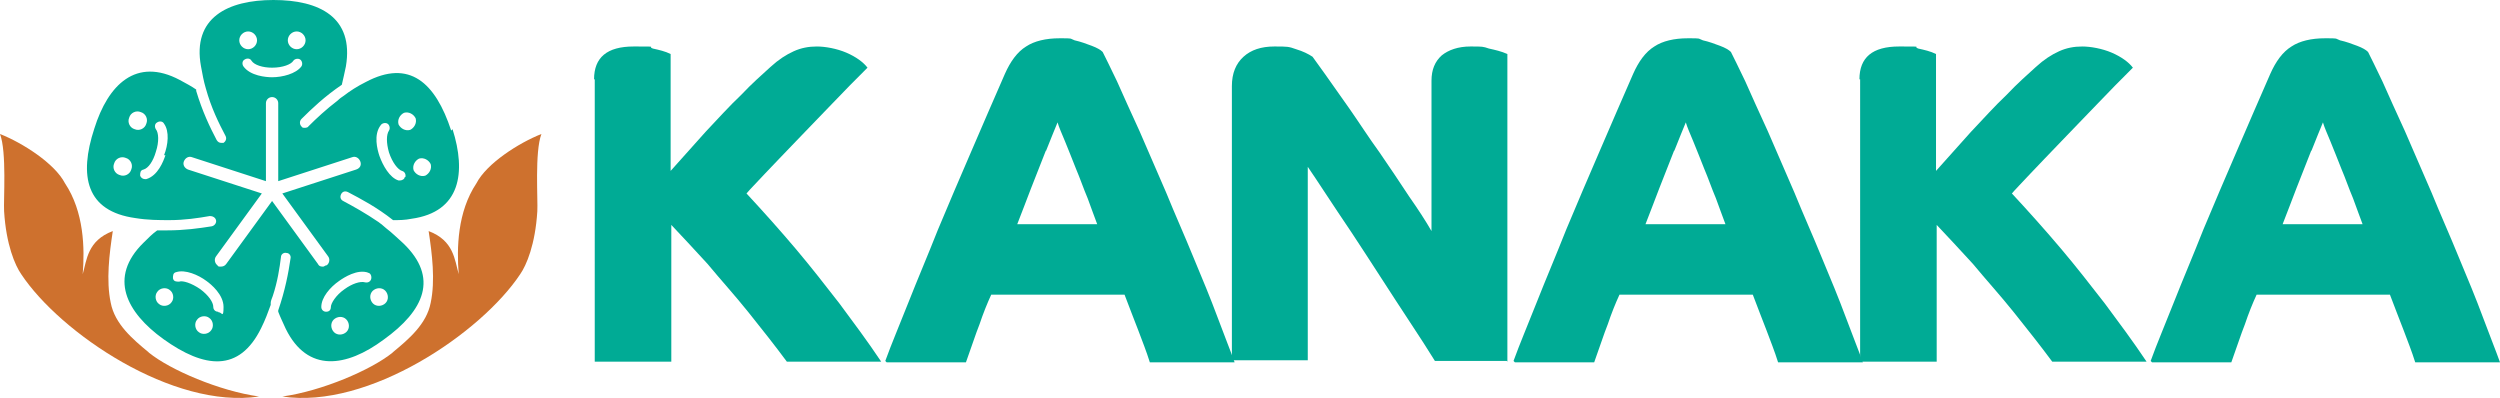 <?xml version="1.0" encoding="UTF-8"?>
<svg id="_レイヤー_1" data-name="レイヤー_1" xmlns="http://www.w3.org/2000/svg" version="1.1" viewBox="0 0 365.7 58.2">
  <!-- Generator: Adobe Illustrator 29.3.1, SVG Export Plug-In . SVG Version: 2.1.0 Build 151)  -->
  <defs>
    <style>
      .st0 {
        fill: #ce712e;
      }

      .st1 {
        fill: #00ab95;
      }
    </style>
  </defs>
  <g id="_レイヤー_11" data-name="_レイヤー_1">
    <g>
      <g>
        <path class="st1" d="M66,19.1c-2.3-7-6.1-10.5-12.5-7.1-1.2.6-2.3,1.3-3.2,2h0c-.3.2-.6.4-.9.7h0c-1.7,1.3-3.1,2.6-4.3,3.8,0,.1-.3.2-.5.2s-.4,0-.5-.2c-.3-.3-.3-.8,0-1.1,1.5-1.5,3.4-3.3,5.9-5h0c.2-.9.4-1.7.6-2.7,1.2-7.2-3.9-9.7-10.6-9.7s-11.9,2.6-10.6,9.7c.2,1.1.4,2.2.7,3.2h0c.8,2.9,1.9,5.1,2.9,7,.2.4,0,.8-.3,1h-.3c-.3,0-.5-.1-.7-.4-1-1.9-2.1-4.2-3-7.2v-.2c-.7-.5-1.5-.9-2.4-1.4-6.4-3.4-10.5.7-12.5,7.1-2.3,7-1.2,12.1,6,13.1,1.8.3,3.5.3,5,.3h0c2.2,0,4.2-.3,5.9-.6.4,0,.8.2.9.6s-.2.8-.6.9c-1.9.3-4,.6-6.6.6s-.8,0-1.1,0h-.3c-.7.5-1.3,1.1-2,1.8-5.2,5.1-2.5,10.2,2.9,14.1,6,4.3,11.1,4.9,14.3-1.6.6-1.2,1-2.3,1.4-3.4v-.3c0-.3.2-.7.3-1h0c.7-2.1,1-4.1,1.2-5.7,0-.4.4-.7.8-.6.4,0,.7.4.6.8-.3,2.1-.8,4.7-1.8,7.6v.2c.3.8.7,1.6,1.1,2.5,3.2,6.5,8.9,5.6,14.3,1.6,6-4.3,8.1-9.1,2.9-14.1-.9-.8-1.7-1.6-2.5-2.2h0c-.2-.2-.5-.4-.7-.6,0,0-.3-.2-.4-.3-1.9-1.3-3.7-2.3-5.2-3.1-.4-.2-.5-.6-.3-1s.6-.5,1-.3c1.9,1,4.2,2.2,6.6,4.1h0c.9,0,1.7,0,2.7-.2,7.2-1,8-6.8,6-13.1M19.2,24.8c-.2.7-1,1.1-1.7.8-.7-.2-1.1-1-.8-1.7.2-.7,1-1.1,1.7-.8.7.2,1.1,1,.8,1.7M19.7,18.9c-.7-.2-1.1-1-.8-1.7.2-.7,1-1.1,1.7-.8.7.2,1.1,1,.8,1.7-.2.7-1,1.1-1.7.8M24.2,22.7c-.3.9-1.1,3-2.8,3.5h-.2c-.3,0-.6-.2-.7-.5,0-.4,0-.8.5-.9.7-.2,1.4-1.2,1.8-2.6.5-1.5.4-2.8,0-3.3-.2-.3-.2-.8.2-1,.3-.2.8-.2,1,.2.8,1.1.6,3.1,0,4.6M43.4,4.6c.7,0,1.3.6,1.3,1.3s-.6,1.3-1.3,1.3-1.3-.6-1.3-1.3.6-1.3,1.3-1.3M39.8,9.9c1.6,0,2.8-.5,3.1-1,.2-.3.7-.4,1-.2s.4.7.2,1c-.8,1.1-2.8,1.6-4.3,1.6h0c-.9,0-3.2-.2-4.2-1.6-.2-.3-.2-.8.2-1,.3-.2.8-.2,1,.2.4.6,1.6,1,3,1h0ZM36.3,4.6c.7,0,1.3.6,1.3,1.3s-.6,1.3-1.3,1.3-1.3-.6-1.3-1.3.6-1.3,1.3-1.3M25.1,44.2c-.4.6-1.3.7-1.8.3-.6-.4-.7-1.3-.3-1.8.4-.6,1.3-.7,1.8-.3.6.4.7,1.3.3,1.8M30.9,48.3c-.4.6-1.3.7-1.8.3-.6-.4-.7-1.3-.3-1.8.4-.6,1.3-.7,1.8-.3.6.4.7,1.3.3,1.8M31.9,45.6h0c-.4,0-.7-.3-.7-.7,0-.7-.7-1.7-1.9-2.6-1.3-.9-2.6-1.3-3.1-1.1-.4,0-.8,0-.9-.5,0-.4,0-.8.5-.9,1.3-.4,3.2.4,4.4,1.3.7.5,2.5,2,2.5,3.8s-.3.7-.7.8M50.5,48.7c-.6.4-1.4.3-1.8-.3s-.3-1.4.3-1.8c.6-.4,1.4-.3,1.8.3s.3,1.4-.3,1.8M54.7,42.4c.6-.4,1.4-.3,1.8.3s.3,1.4-.3,1.8c-.6.4-1.4.3-1.8-.3s-.3-1.4.3-1.8M53.8,39.9c.4,0,.6.5.5.9s-.5.6-.9.5c-.7-.2-1.9.2-3,1-1.3.9-2,2.1-2,2.6s-.3.7-.7.7-.7-.3-.7-.7c0-1.4,1.3-2.9,2.6-3.8.7-.5,2.7-1.8,4.3-1.2M52.1,24.8l-10.8,3.5,6.7,9.2c.3.4.2,1-.2,1.3-.2,0-.4.2-.5.2-.3,0-.6,0-.8-.4l-6.7-9.2-6.7,9.2c-.2.3-.5.4-.8.4s-.4,0-.5-.2c-.4-.3-.5-.9-.2-1.3l6.7-9.2-10.8-3.5c-.5-.2-.8-.7-.6-1.2s.7-.8,1.2-.6l10.8,3.5v-11.4c0-.5.4-.9.9-.9s.9.4.9.9v11.4l10.8-3.5c.5-.2,1,.1,1.2.6s0,1-.6,1.2M61.3,23.2c.7-.2,1.4.2,1.7.8.2.7-.2,1.4-.8,1.7-.7.2-1.4-.2-1.7-.8-.2-.7.2-1.4.8-1.7M59.2,25.9c0,.3-.4.5-.7.5s-.2,0-.2,0c-1.3-.4-2.3-2.2-2.8-3.6-.3-.9-.9-3.1.2-4.5.2-.3.7-.4,1-.2.3.2.4.7.2,1-.4.6-.4,1.8,0,3.2.5,1.5,1.3,2.5,1.9,2.7.4.1.6.5.5.9M58.3,18.2c-.2-.7.2-1.4.8-1.7.7-.2,1.4.2,1.7.8.2.7-.2,1.4-.8,1.7-.7.2-1.4-.2-1.7-.8"/>
        <path class="st0" d="M21.7,51.5c-2.3-1.9-4.9-4.1-5.5-7.2-.7-3.3-.2-7.2.3-10.5-3.7,1.4-3.8,4.2-4.4,6.3.3-3.8.2-9.1-2.6-13.3-1.5-2.9-6.2-5.9-9.5-7.2,1,2.6.5,9.7.6,11.3.3,4.9,1.6,7.9,2.5,9.2,5.7,8.6,22.2,19.8,34.8,17.9-5.8-.8-13-3.9-16.1-6.4"/>
        <path class="st0" d="M57.5,51.5c2.3-1.9,4.9-4.1,5.5-7.2.7-3.3.2-7.2-.3-10.5,3.7,1.4,3.8,4.2,4.4,6.3-.3-3.8-.2-9.1,2.6-13.3,1.5-2.9,6.2-5.9,9.5-7.2-1,2.6-.5,9.7-.6,11.3-.3,4.9-1.6,7.9-2.5,9.2-5.7,8.6-22.2,19.8-34.8,17.9,5.8-.8,13-3.9,16.1-6.4"/>
      </g>
      <g>
        <path class="st1" d="M86.9,11.6c0-3.2,1.9-4.8,5.8-4.8s1.9,0,2.8.3c.9.2,1.8.4,2.6.8v17.1c1.6-1.8,3.3-3.7,5.1-5.7,1.8-1.9,3.5-3.8,5.2-5.4,1.6-1.7,3.1-3,4.3-4.1s2.3-1.8,3.4-2.3c1.1-.5,2.2-.7,3.4-.7s2.9.3,4.3.9c1.4.6,2.5,1.4,3.1,2.2-1.7,1.7-3.4,3.4-5.2,5.3s-3.6,3.7-5.3,5.5-3.2,3.3-4.5,4.7-2.2,2.3-2.7,2.9c2.6,2.8,5,5.5,7.2,8.1,2.2,2.6,4.3,5.3,6.4,8,2,2.7,4.1,5.5,6.1,8.5h-13.8c-1.7-2.3-3.6-4.7-5.6-7.2-2-2.5-4.1-4.8-6-7.1-2-2.2-3.8-4.1-5.3-5.7v20h-11.2V11.6h0Z"/>
        <path class="st1" d="M129.5,52.8c.9-2.5,2.1-5.3,3.4-8.6,1.3-3.3,2.8-6.8,4.3-10.6,1.6-3.8,3.2-7.6,4.9-11.5s3.3-7.7,4.9-11.3c.8-1.8,1.8-3.2,3.1-4,1.2-.8,2.9-1.2,4.9-1.2s1.4,0,2.2.3c.9.2,1.7.5,2.5.8s1.3.6,1.6.9c.4.8,1.1,2.2,2.1,4.3.9,2,2,4.5,3.3,7.3,1.2,2.8,2.5,5.8,3.9,9,1.3,3.2,2.7,6.3,4,9.5,1.3,3.1,2.5,6,3.5,8.7s1.9,4.9,2.5,6.6h-12.4c-.5-1.6-1.1-3.1-1.7-4.7-.6-1.6-1.3-3.3-2-5.2h-19.5c-.6,1.3-1.2,2.8-1.7,4.3-.6,1.5-1.2,3.4-2,5.6h-11.6l-.2-.2ZM153,22c-.7,1.8-1.4,3.6-2.2,5.6-.7,1.9-1.4,3.6-2,5.2h11.7c-.4-1.1-.9-2.4-1.4-3.8-.6-1.4-1.1-2.9-1.7-4.3-.6-1.5-1.1-2.8-1.6-4s-.9-2.1-1.1-2.8c-.4,1-1,2.4-1.7,4.2h0Z"/>
        <path class="st1" d="M220.4,52.8h-10.5c-1-1.6-2.2-3.5-3.6-5.6-1.4-2.1-2.8-4.3-4.3-6.6s-2.9-4.5-4.3-6.6c-1.4-2.1-2.7-4-3.8-5.7s-2-3-2.6-3.9v28.3h-11.1V12.6c0-1.9.6-3.3,1.7-4.3,1.1-1,2.6-1.5,4.5-1.5s2.1,0,3.2.4c1,.3,1.8.7,2.4,1.1.2.3.8,1.1,1.8,2.5s2.2,3.1,3.6,5.1c1.4,2,2.8,4.2,4.4,6.4,1.5,2.2,3,4.4,4.3,6.4,1.4,2,2.5,3.7,3.3,5.1V11.8c0-1.6.5-2.8,1.5-3.7,1-.8,2.4-1.3,4.2-1.3s1.8,0,2.7.3c.9.2,1.8.4,2.7.8v45h0Z"/>
        <path class="st1" d="M221.4,52.8c.9-2.5,2.1-5.3,3.4-8.6,1.3-3.3,2.8-6.8,4.3-10.6,1.6-3.8,3.2-7.6,4.9-11.5s3.3-7.7,4.9-11.3c.8-1.8,1.8-3.2,3.1-4,1.2-.8,2.9-1.2,4.9-1.2s1.4,0,2.2.3c.9.2,1.7.5,2.5.8s1.3.6,1.6.9c.4.8,1.1,2.2,2.1,4.3.9,2,2,4.5,3.3,7.3,1.2,2.8,2.5,5.8,3.9,9,1.3,3.2,2.7,6.3,4,9.5,1.3,3.1,2.5,6,3.5,8.7s1.9,4.9,2.5,6.6h-12.4c-.5-1.6-1.1-3.1-1.7-4.7-.6-1.6-1.3-3.3-2-5.2h-19.5c-.6,1.3-1.2,2.8-1.7,4.3-.6,1.5-1.2,3.4-2,5.6h-11.6l-.2-.2ZM244.9,22c-.7,1.8-1.4,3.6-2.2,5.6-.7,1.9-1.4,3.6-2,5.2h11.7c-.4-1.1-.9-2.4-1.4-3.8-.6-1.4-1.1-2.9-1.7-4.3-.6-1.5-1.1-2.8-1.6-4s-.9-2.1-1.1-2.8c-.4,1-1,2.4-1.7,4.2h0Z"/>
        <path class="st1" d="M272,11.6c0-3.2,1.9-4.8,5.8-4.8s1.9,0,2.8.3c.9.2,1.8.4,2.6.8v17.1c1.6-1.8,3.3-3.7,5.1-5.7,1.8-1.9,3.5-3.8,5.2-5.4,1.6-1.7,3.1-3,4.3-4.1,1.2-1.1,2.3-1.8,3.4-2.3s2.2-.7,3.4-.7,2.9.3,4.3.9c1.4.6,2.5,1.4,3.1,2.2-1.7,1.7-3.4,3.4-5.2,5.3-1.8,1.9-3.6,3.7-5.3,5.5-1.7,1.8-3.2,3.3-4.5,4.7s-2.2,2.3-2.7,2.9c2.6,2.8,5,5.5,7.2,8.1,2.2,2.6,4.3,5.3,6.4,8,2,2.7,4.1,5.5,6.1,8.5h-13.8c-1.7-2.3-3.6-4.7-5.6-7.2s-4.1-4.8-6-7.1c-2-2.2-3.8-4.1-5.3-5.7v20h-11.2V11.6h0Z"/>
        <path class="st1" d="M314.6,52.8c.9-2.5,2.1-5.3,3.4-8.6,1.3-3.3,2.8-6.8,4.3-10.6,1.6-3.8,3.2-7.6,4.9-11.5,1.7-3.9,3.3-7.7,4.9-11.3.8-1.8,1.8-3.2,3.1-4,1.2-.8,2.9-1.2,4.9-1.2s1.4,0,2.2.3c.9.2,1.7.5,2.5.8s1.3.6,1.6.9c.4.8,1.1,2.2,2.1,4.3.9,2,2,4.5,3.3,7.3,1.2,2.8,2.5,5.8,3.9,9,1.3,3.2,2.7,6.3,4,9.5,1.3,3.1,2.5,6,3.5,8.7s1.9,4.9,2.5,6.6h-12.4c-.5-1.6-1.1-3.1-1.7-4.7-.6-1.6-1.3-3.3-2-5.2h-19.5c-.6,1.3-1.2,2.8-1.7,4.3-.6,1.5-1.2,3.4-2,5.6h-11.6l-.2-.2ZM338.1,22c-.7,1.8-1.4,3.6-2.2,5.6-.7,1.9-1.4,3.6-2,5.2h11.7c-.4-1.1-.9-2.4-1.4-3.8-.6-1.4-1.1-2.9-1.7-4.3-.6-1.5-1.1-2.8-1.6-4s-.9-2.1-1.1-2.8c-.4,1-1,2.4-1.7,4.2h0Z"/>
      </g>
    </g>
  </g>
</svg>